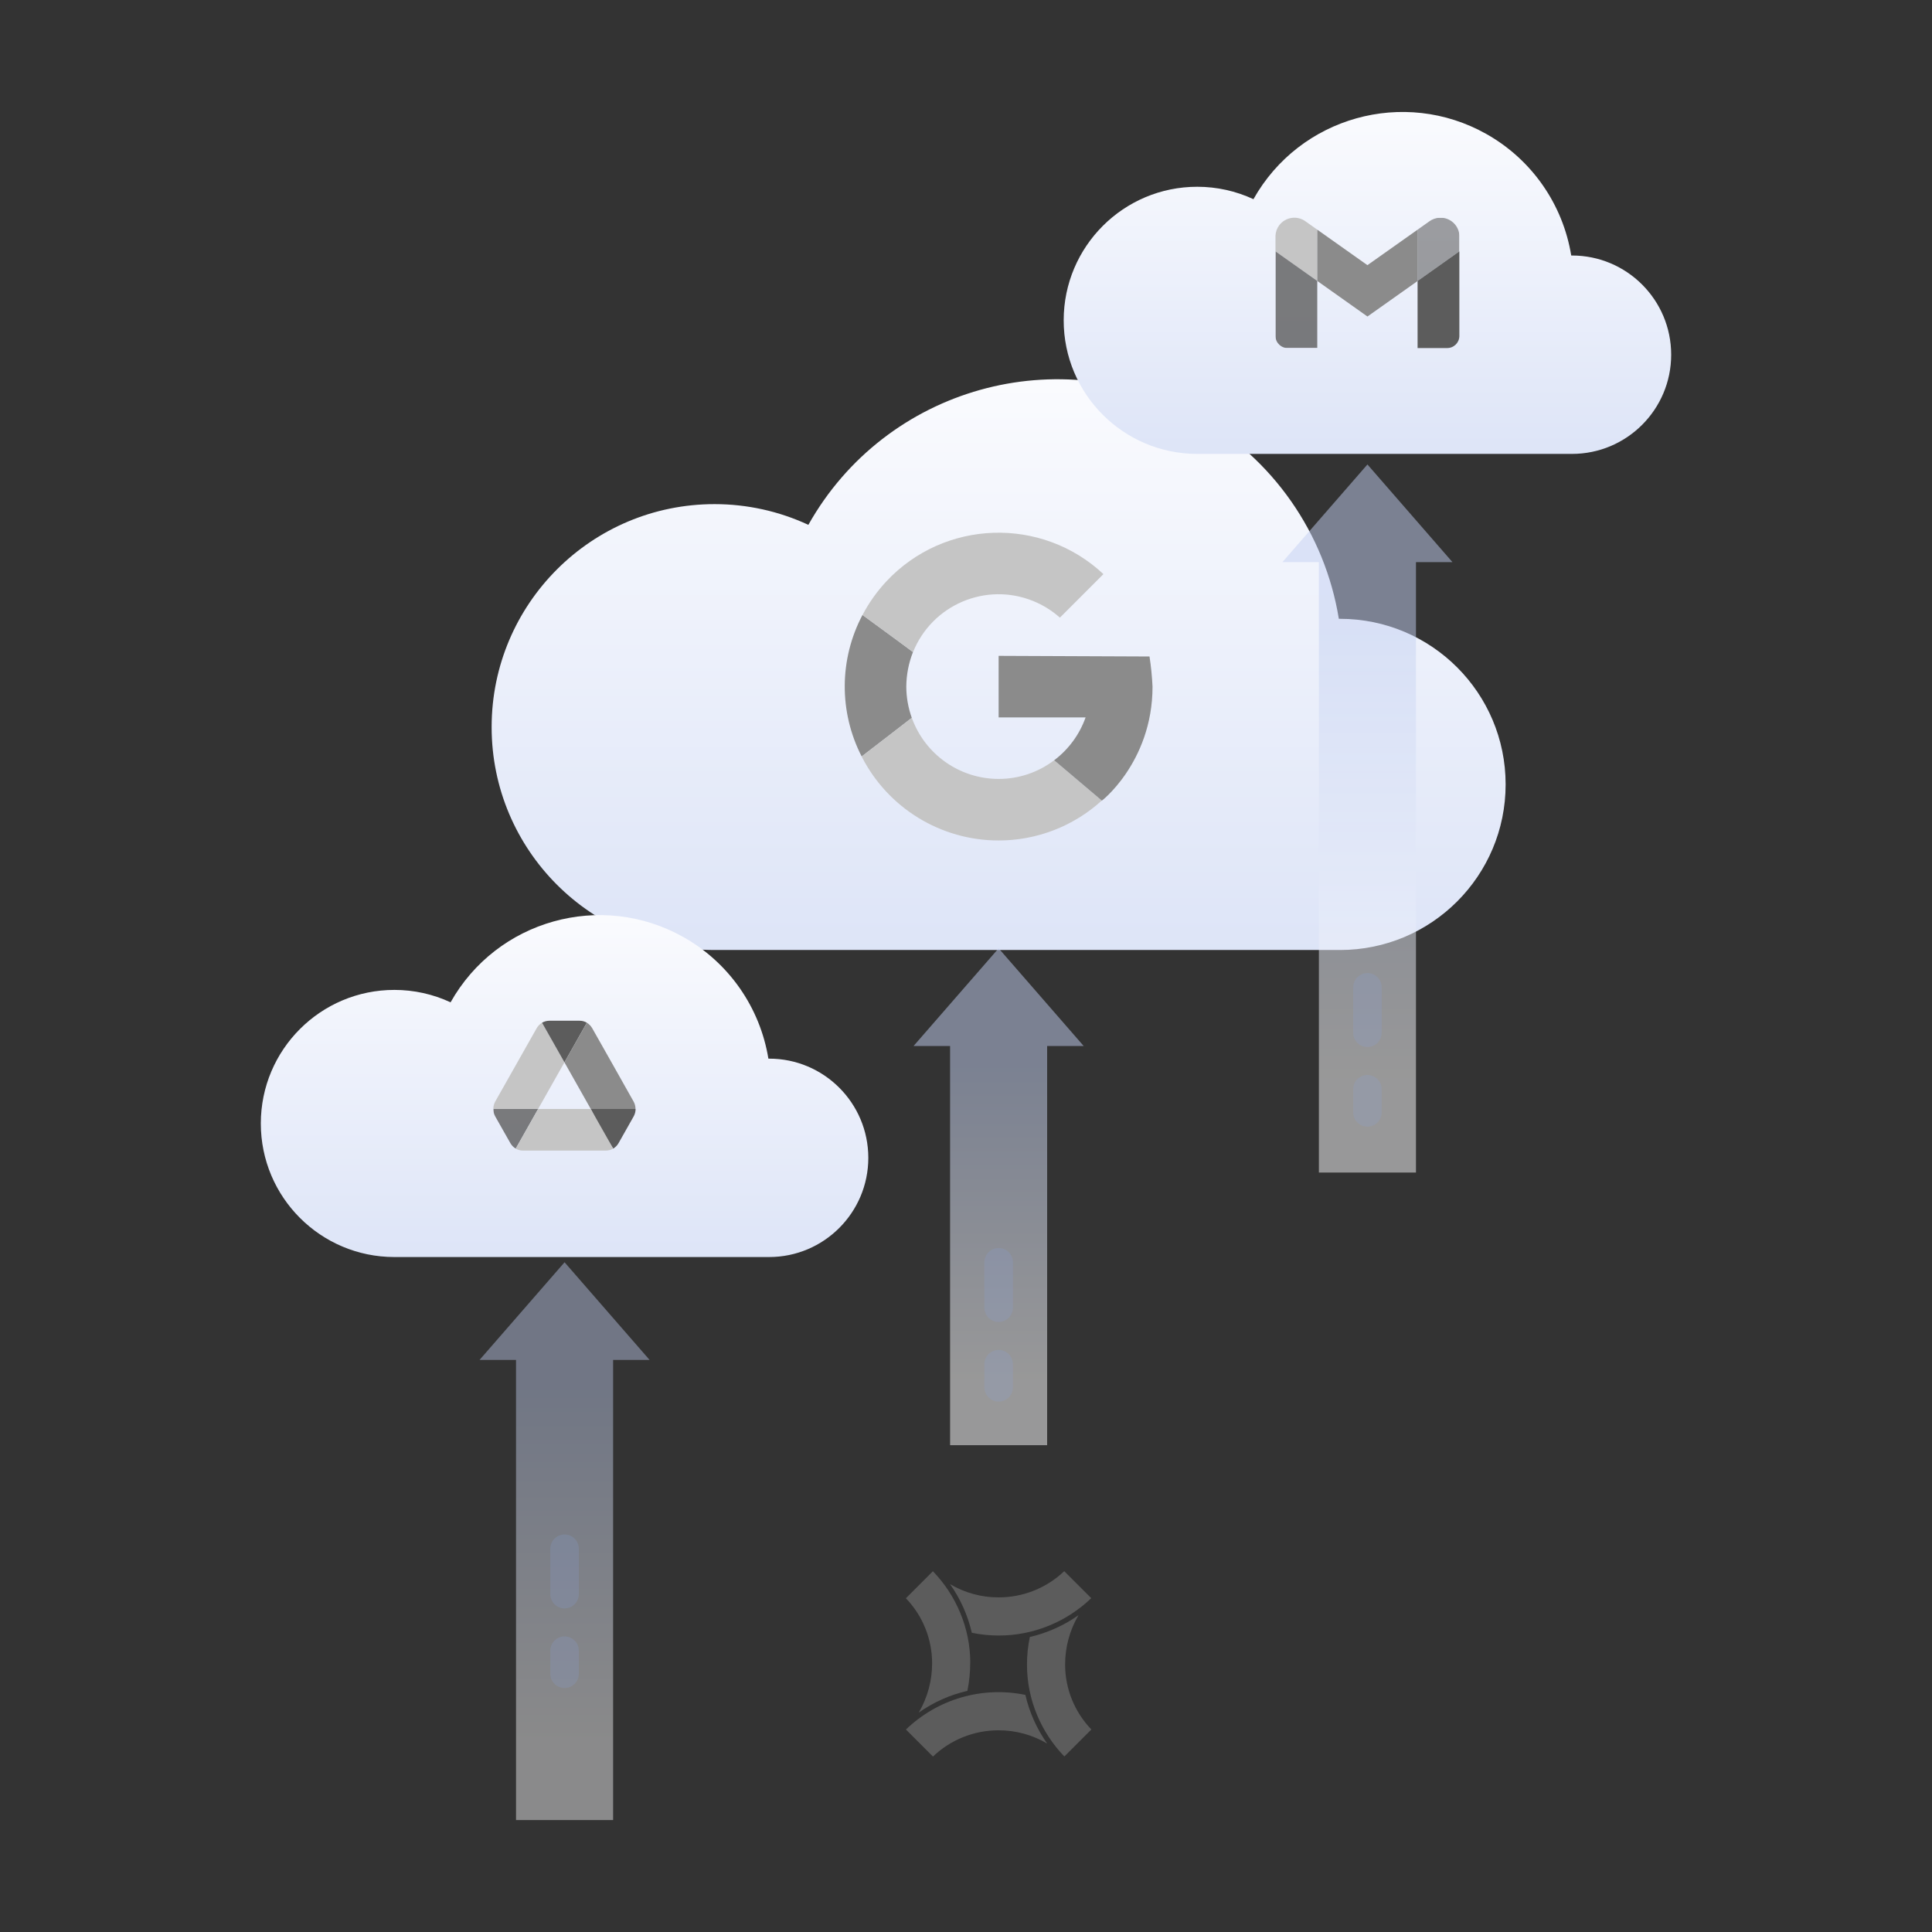 <?xml version="1.0" encoding="UTF-8"?> <svg xmlns="http://www.w3.org/2000/svg" xmlns:xlink="http://www.w3.org/1999/xlink" version="1.1" id="smarter_recovery_white" x="0px" y="0px" viewBox="0 0 640 640" xml:space="preserve"><rect x="0" y="0" width="640" height="640" fill="#333333" stroke="none"/> <g> <linearGradient id="Path_700_00000044143901615573315960000008185875494489125806_" gradientUnits="userSpaceOnUse" x1="330.806" y1="-151.639" x2="330.806" y2="485.753"> <stop offset="0" style="stop-color:#FFFFFF"></stop> <stop offset="0.396" style="stop-color:#FEFEFF"></stop> <stop offset="1" style="stop-color:#C3D0F1"></stop> </linearGradient> <path id="Path_700_00000114058662104137670630000005326183187117373324_" fill="url(#Path_700_00000044143901615573315960000008185875494489125806_)" d=" M498.76,259.84c0,30.3-24.56,54.86-54.86,54.86H236.68c-40.79-0.02-73.84-33.1-73.82-73.88c0.02-40.79,33.1-73.84,73.88-73.82 c10.72,0,21.32,2.34,31.04,6.86c25.59-45.52,83.24-61.67,128.75-36.08c25.07,14.09,42.36,38.83,46.98,67.21h0.38 C474.19,204.99,498.75,229.55,498.76,259.84z"></path> <linearGradient id="Path_700_00000013179020931958288630000012005794708234912694_" gradientUnits="userSpaceOnUse" x1="187.021" y1="137.023" x2="187.021" y2="518.878"> <stop offset="0" style="stop-color:#FFFFFF"></stop> <stop offset="0.396" style="stop-color:#FEFEFF"></stop> <stop offset="1" style="stop-color:#C3D0F1"></stop> </linearGradient> <path id="Path_700_00000042711076038856720470000002880102953581234068_" fill="url(#Path_700_00000013179020931958288630000012005794708234912694_)" d=" M287.64,383.54c0,18.15-14.72,32.87-32.87,32.87H130.63c-24.44-0.01-44.24-19.83-44.23-44.26c0.01-24.44,19.83-44.24,44.26-44.23 c6.42,0,12.77,1.4,18.6,4.11c15.33-27.27,49.87-36.94,77.13-21.61c15.02,8.44,25.37,23.26,28.15,40.27h0.23 C272.92,350.68,287.63,365.39,287.64,383.54z"></path> <g id="Group_9162"> <g id="Group_4569"> <g id="Group_9163"> <path id="Path_2020" fill="#8B8B8B" d="M302.04,237.79c-1.19-3.32-1.81-6.82-1.82-10.34c0.03-3.92,0.78-7.8,2.22-11.45 c-10.03-7.37-0.47-0.43-16.73-12.29c-7.74,14.65-7.84,32.15-0.27,46.88C294.79,243.45,297.11,241.57,302.04,237.79"></path> <g id="Group_4564" transform="translate(8.605)" opacity="0.996"> <g id="Group_4563"> <g> <defs> <rect id="SVGID_00000146492430792642439920000010272430307016788127_" x="277.11" y="176.48" width="79.8" height="39.53"></rect> </defs> <clipPath id="SVGID_00000065069425405433933600000001269843247945899194_"> <use xlink:href="#SVGID_00000146492430792642439920000010272430307016788127_" overflow="visible"></use> </clipPath> <g id="Group_4562" clip-path="url(#SVGID_00000065069425405433933600000001269843247945899194_)"> <path id="Path_2021" fill="#C5C5C5" d="M277.11,203.72l16.75,12.28c6.29-15.64,24.06-23.23,39.7-16.94 c3.28,1.32,6.3,3.19,8.94,5.54l14.42-14.42c-20.52-19.19-52.71-18.11-71.91,2.41C281.89,195.94,279.24,199.68,277.11,203.72 "></path> </g> </g> </g> </g> <g id="Group_4567" transform="translate(8.176 89.601)" opacity="0.996"> <g id="Group_4566"> <g> <defs> <rect id="SVGID_00000181792554817588812030000002215979690154201744_" x="277.25" y="148.18" width="79.55" height="40.64"></rect> </defs> <clipPath id="SVGID_00000160906800682995552900000010275664543530412194_"> <use xlink:href="#SVGID_00000181792554817588812030000002215979690154201744_" overflow="visible"></use> </clipPath> <g id="Group_4565" clip-path="url(#SVGID_00000160906800682995552900000010275664543530412194_)"> <path id="Path_2022" fill="#C5C5C5" d="M322.63,188.82c12.64,0,24.83-4.72,34.18-13.23l-15.78-13.35 c-5.29,4.02-11.75,6.2-18.4,6.19c-12.9-0.01-24.4-8.11-28.76-20.25l-16.62,12.81C285.94,178.06,303.47,188.82,322.63,188.82 "></path> </g> </g> </g> </g> <path id="Path_2023" fill="#8B8B8B" d="M380.79,217.47l-49.98-0.21v20.39h28.81c-2.01,5.65-5.63,10.59-10.42,14.2l0.01,0 l15.78,13.35c-1.12,1.01,16.8-12.25,16.8-37.74C381.63,224.11,381.3,220.77,380.79,217.47"></path> </g> </g> </g> <g id="Product_Icon_-_Google_Drive_00000148652124511296446960000008430945834138313876_" transform="translate(0 146)"> <g> <defs> <rect id="SVGID_00000035519054744244536400000004321249192521151925_" x="163.42" y="192.13" width="47.21" height="43.27"></rect> </defs> <clipPath id="SVGID_00000043441704978981655390000016372100338259752633_"> <use xlink:href="#SVGID_00000035519054744244536400000004321249192521151925_" overflow="visible"></use> </clipPath> <g id="Group_4538_00000137845080515874225350000012593636192274181007_" clip-path="url(#SVGID_00000043441704978981655390000016372100338259752633_)"> <g id="Group_4537_00000108267239179878864940000018396211496834848132_"> <g> <defs> <rect id="SVGID_00000023253556919849524920000007060217955491405218_" x="163.42" y="192.13" width="47.21" height="43.27"></rect> </defs> <clipPath id="SVGID_00000044179904815148671360000009070770888212972714_"> <use xlink:href="#SVGID_00000023253556919849524920000007060217955491405218_" overflow="visible"></use> </clipPath> <g id="Group_4536_00000092420080366885700800000016309833695208722838_" clip-path="url(#SVGID_00000044179904815148671360000009070770888212972714_)"> <g id="Group_4526_00000023994293709116259400000011868925540012953011_" transform="translate(0 14.86)" opacity="0.8"> <g id="Group_4525_00000001650136483180412040000004897108023763776154_"> <g> <defs> <rect id="SVGID_00000011025833211053115960000000102056710097992340_" x="163.42" y="206.5" width="14.85" height="13.13"></rect> </defs> <clipPath id="SVGID_00000119103348914200203680000012642658745414312079_"> <use xlink:href="#SVGID_00000011025833211053115960000000102056710097992340_" overflow="visible"></use> </clipPath> <g id="Group_4524_00000141441044975830943040000006760710241005247676_" clip-path="url(#SVGID_00000119103348914200203680000012642658745414312079_)"> <path id="Path_2005_00000011714433058394148620000016270292608626334871_" fill="#5C5C5C" d="M166.98,214.14l2.08,3.67 c0.43,0.75,1.04,1.38,1.78,1.82l7.42-13.13h-14.85c0,0.87,0.22,1.72,0.65,2.48L166.98,214.14z"></path> </g> </g> </g> </g> <g id="Group_4529_00000164474909466626609050000003535784842846007439_" transform="translate(0 0.336)"> <g id="Group_4528_00000152959094821527233460000017944874562953146276_"> <g> <defs> <rect id="SVGID_00000025424431277779557370000018101923829589119891_" x="163.42" y="192.46" width="23.57" height="28.57"></rect> </defs> <clipPath id="SVGID_00000001658121842619444240000004889402133262455169_"> <use xlink:href="#SVGID_00000025424431277779557370000018101923829589119891_" overflow="visible"></use> </clipPath> <g id="Group_4527_00000017500165586799154840000007087641607091846306_" clip-path="url(#SVGID_00000001658121842619444240000004889402133262455169_)"> <path id="Path_2006_00000039815468184717503400000007379221544244798347_" fill="#C5C5C5" d="M186.98,205.58l-7.42-13.13 c-0.74,0.44-1.36,1.07-1.78,1.82l-13.71,24.26c-0.42,0.76-0.65,1.61-0.65,2.48h14.85L186.98,205.58z"></path> </g> </g> </g> </g> <path id="Path_2007_00000009578262706634789020000014978667468995721895_" fill="#5C5C5C" d="M203.13,234.49 c0.74-0.44,1.36-1.07,1.78-1.82l0.86-1.52l4.13-7.31c0.42-0.76,0.65-1.61,0.65-2.48H195.7l3.16,6.34L203.13,234.49z"></path> <path id="Path_2008_00000028302742981146799560000016558130751148334469_" fill="#5C5C5C" d="M186.98,205.92l7.42-13.13 c-0.73-0.44-1.57-0.67-2.43-0.66h-9.99c-0.85,0.01-1.69,0.23-2.43,0.66L186.98,205.92z"></path> <g id="Group_4532_00000000208961472095533330000016246461752006857650_" transform="translate(3.774 14.86)"> <g id="Group_4531_00000092423306303477557060000006916618401303311256_"> <g> <defs> <rect id="SVGID_00000110461598752666829360000002417498516095714703_" x="167.07" y="206.5" width="32.29" height="13.79"></rect> </defs> <clipPath id="SVGID_00000096060077423964422400000014921054402706748860_"> <use xlink:href="#SVGID_00000110461598752666829360000002417498516095714703_" overflow="visible"></use> </clipPath> <g id="Group_4530_00000175322901578578100800000006370487159719597715_" clip-path="url(#SVGID_00000096060077423964422400000014921054402706748860_)"> <path id="Path_2009_00000041286759554813144590000008731300311426739591_" fill="#C5C5C5" d="M191.93,206.5h-17.44 l-7.42,13.13c0.73,0.44,1.57,0.67,2.43,0.66h27.43c0.85-0.01,1.69-0.23,2.43-0.66L191.93,206.5z"></path> </g> </g> </g> </g> <g id="Group_4535_00000058578217694015876340000003617253136420085932_" transform="translate(11.981 0.336)"> <g id="Group_4534_00000049191080832833740510000000291830104903696784_"> <g> <defs> <rect id="SVGID_00000011726914724366883610000016867013876752349366_" x="175" y="192.46" width="23.54" height="28.57"></rect> </defs> <clipPath id="SVGID_00000009551943840215123740000003364083370148945597_"> <use xlink:href="#SVGID_00000011726914724366883610000016867013876752349366_" overflow="visible"></use> </clipPath> <g id="Group_4533_00000134954034454302587270000000496941571564327082_" clip-path="url(#SVGID_00000009551943840215123740000003364083370148945597_)"> <path id="Path_2010_00000173144704979693121450000011515620440593260206_" fill="#8B8B8B" d="M191.06,206.41l-6.86-12.13 c-0.43-0.75-1.04-1.38-1.78-1.82L175,205.58l8.72,15.44h14.82c0-0.87-0.22-1.72-0.65-2.48L191.06,206.41z"></path> </g> </g> </g> </g> </g> </g> </g> </g> </g> </g> <linearGradient id="SVGID_00000164514695206959299220000000006367059494430375_" gradientUnits="userSpaceOnUse" x1="187.021" y1="655.85" x2="187.021" y2="460.129"> <stop offset="0" style="stop-color:#FFFFFF"></stop> <stop offset="0.396" style="stop-color:#FEFEFF"></stop> <stop offset="1" style="stop-color:#C3D0F1"></stop> </linearGradient> <polygon opacity="0.43" fill="url(#SVGID_00000164514695206959299220000000006367059494430375_)" points="215.19,450.5 187.02,418.14 158.85,450.5 170.94,450.5 170.94,602.92 203.1,602.92 203.1,450.5 "></polygon> <linearGradient id="SVGID_00000149362563822889130020000017630541604873806758_" gradientUnits="userSpaceOnUse" x1="330.806" y1="525.881" x2="330.806" y2="351.538"> <stop offset="0" style="stop-color:#FFFFFF"></stop> <stop offset="0.396" style="stop-color:#FEFEFF"></stop> <stop offset="1" style="stop-color:#C3D0F1"></stop> </linearGradient> <polygon opacity="0.5" fill="url(#SVGID_00000149362563822889130020000017630541604873806758_)" points="358.98,346.5 330.81,314.14 302.63,346.5 314.73,346.5 314.73,478.73 346.88,478.73 346.88,346.5 "></polygon> <g> <linearGradient id="Path_700_00000135659727432675169540000006353026368458624699_" gradientUnits="userSpaceOnUse" x1="452.979" y1="-129.023" x2="452.979" y2="252.832"> <stop offset="0" style="stop-color:#FFFFFF"></stop> <stop offset="0.396" style="stop-color:#FEFEFF"></stop> <stop offset="1" style="stop-color:#C3D0F1"></stop> </linearGradient> <path id="Path_700_00000026851815044736626120000004899881514355001991_" fill="url(#Path_700_00000135659727432675169540000006353026368458624699_)" d=" M553.6,117.49c0,18.15-14.72,32.87-32.87,32.87H396.59c-24.44-0.01-44.24-19.83-44.23-44.26c0.01-24.44,19.83-44.24,44.26-44.23 c6.42,0,12.77,1.4,18.6,4.11c15.33-27.27,49.87-36.94,77.13-21.61c15.02,8.44,25.37,23.26,28.14,40.27h0.23 C538.88,84.63,553.59,99.34,553.6,117.49z"></path> <g id="Product_Icon_-_Google_Gmail_00000017482348408735894740000017373240388026265251_" transform="translate(359 149)"> <g> <defs> <rect id="SVGID_00000040551558014289228270000000886902210934071446_" x="63.52" y="-76.85" width="60.92" height="43.15"></rect> </defs> <clipPath id="SVGID_00000080922877932542571660000004330399475164715946_"> <use xlink:href="#SVGID_00000040551558014289228270000000886902210934071446_" overflow="visible"></use> </clipPath> <g id="Group_4490_00000107564796221694081640000002660810207746537356_" clip-path="url(#SVGID_00000080922877932542571660000004330399475164715946_)"> <g id="Group_4489_00000038410910069959116850000009286108061769940159_" transform="translate(0 0)"> <g> <defs> <rect id="SVGID_00000039132101947293339020000010177912330555553214_" x="63.52" y="-76.85" width="60.92" height="43.15"></rect> </defs> <clipPath id="SVGID_00000046311013387365166990000004942146826029206437_"> <use xlink:href="#SVGID_00000039132101947293339020000010177912330555553214_" overflow="visible"></use> </clipPath> <g id="Group_4488_00000079478324968041702580000011952977138370601352_" clip-path="url(#SVGID_00000046311013387365166990000004942146826029206437_)"> <g id="Group_4478_00000146471102440295223790000003239859521793925760_"> <g id="Group_4477_00000059308571129988794470000011773026468445132455_"> <g> <defs> <rect id="SVGID_00000122703493160403163390000009040596899007710854_" x="63.52" y="-76.85" width="13.85" height="20.93"></rect> </defs> <clipPath id="SVGID_00000105403932212787331740000013279427129207548332_"> <use xlink:href="#SVGID_00000122703493160403163390000009040596899007710854_" overflow="visible"></use> </clipPath> <g id="Group_4476_00000126318057908875202390000003642084940826846101_" clip-path="url(#SVGID_00000105403932212787331740000013279427129207548332_)"> <path id="Path_1986_00000041275306186094796460000004236603464988786852_" fill="#C5C5C5" d="M63.52-70.96v5.23 l13.85,9.81v-16.99l-3.88-2.75c-2.78-2.05-6.7-1.46-8.76,1.33C64.01-73.36,63.59-72.18,63.52-70.96"></path> </g> </g> </g> </g> <g id="Group_4481_00000136391391226764154740000010315229895562641586_" transform="translate(5.455 1.549)"> <g id="Group_4480_00000068674305515901650780000003302659708665422245_"> <g> <defs> <rect id="SVGID_00000147188945073251694840000010521830474654655400_" x="71.91" y="-74.47" width="33.23" height="28.76"></rect> </defs> <clipPath id="SVGID_00000078013014617538243830000012207388265661259418_"> <use xlink:href="#SVGID_00000147188945073251694840000010521830474654655400_" overflow="visible"></use> </clipPath> <g id="Group_4479_00000136397385260801314150000009823669527242722953_" clip-path="url(#SVGID_00000078013014617538243830000012207388265661259418_)"> <path id="Path_1987_00000054956806136098778830000001586173491839852967_" fill="#8B8B8B" d="M71.91-57.48v-16.99 l16.61,11.76l16.62-11.76v17.01L88.53-45.7L71.91-57.48z"></path> </g> </g> </g> </g> <g id="Group_4484_00000098180524928887561390000015668102322612380605_" transform="translate(18.545)" opacity="0.576"> <g id="Group_4483_00000032618405003670292020000014551689890115154108_"> <g> <defs> <rect id="SVGID_00000134941363386755930970000005962777235579717055_" x="92.05" y="-76.85" width="13.85" height="20.93"></rect> </defs> <clipPath id="SVGID_00000039095563286657905230000014935390091592385940_"> <use xlink:href="#SVGID_00000134941363386755930970000005962777235579717055_" overflow="visible"></use> </clipPath> <g id="Group_4482_00000012446543042065683280000015868035342573647246_" clip-path="url(#SVGID_00000039095563286657905230000014935390091592385940_)"> <path id="Path_1988_00000118362656854794348480000009276180602580211612_" fill="#5C5C5C" d="M92.05-72.92v17.01 l13.85-9.81v-5.24c-0.18-3.45-3.13-6.1-6.59-5.92c-1.22,0.07-2.4,0.49-3.38,1.21L92.05-72.92z"></path> </g> </g> </g> </g> <path id="Path_1989_00000132084074694084176470000016227810173210996649_" fill="#5C5C5C" d="M110.59-33.7h9.69 c2.23,0.06,4.09-1.69,4.15-3.92v-28.11l-13.84,9.81V-33.7z"></path> <g id="Group_4487_00000040549847268280413830000005460867964489224372_" transform="translate(0 4.382)" opacity="0.8"> <g id="Group_4486_00000076566521677259881950000005258715760037303708_"> <g> <defs> <rect id="SVGID_00000183945906297584504440000011864375664622422693_" x="63.52" y="-70.11" width="13.85" height="32.03"></rect> </defs> <clipPath id="SVGID_00000113352422920896049780000008977309640843953850_"> <use xlink:href="#SVGID_00000183945906297584504440000011864375664622422693_" overflow="visible"></use> </clipPath> <g id="Group_4485_00000029039883506659993920000010421609450072597380_" clip-path="url(#SVGID_00000113352422920896049780000008977309640843953850_)"> <path id="Path_1990_00000150060971026340235370000014321464677824923801_" fill="#5C5C5C" d="M67.67-38.09h9.69v-22.22 l-13.85-9.81v28.11C63.58-39.78,65.44-38.02,67.67-38.09"></path> </g> </g> </g> </g> </g> </g> </g> </g> </g> </g> <linearGradient id="SVGID_00000060743545505833016910000010277707801695856809_" gradientUnits="userSpaceOnUse" x1="452.979" y1="455.621" x2="452.979" y2="207.161"> <stop offset="0" style="stop-color:#FFFFFF"></stop> <stop offset="0.396" style="stop-color:#FEFEFF"></stop> <stop offset="1" style="stop-color:#C3D0F1"></stop> </linearGradient> <polygon opacity="0.5" fill="url(#SVGID_00000060743545505833016910000010277707801695856809_)" points="481.15,186.22 452.98,153.86 424.81,186.22 436.9,186.22 436.9,388.42 469.06,388.42 469.06,186.22 "></polygon> </g> <g> <g id="Group_16_00000111878367505520923280000005874240658450057112_" transform="translate(34.323 8.157) rotate(90)"> <g id="Group_15_00000151521482997607711610000001241205505286356627_"> <path id="Path_34_00000150103943678705519640000008533625895595844287_" fill="#5C5C5C" d="M534.11-306.82 c3.03,0.63,6.12,0.95,9.21,0.94c5.67,0,11.28-1.12,16.51-3.29c5.15-2.13,9.86-5.21,13.87-9.09l-8.95-8.95 c-5.75,5.56-13.43,8.68-21.43,8.7l0,0c-5.77,0.02-11.44-1.51-16.42-4.43C530.33-318.08,532.78-312.61,534.11-306.82z"></path> </g> </g> <path id="Path_35_00000134246277612322470550000012220610983902247066_" fill="#5C5C5C" d="M352.54,520.47 c-5.86,5.59-13.65,8.7-21.74,8.68c-5.66,0.02-11.22-1.5-16.09-4.39c3.43,4.85,5.88,10.33,7.22,16.12c2.92,0.6,5.89,0.91,8.87,0.91 c5.71,0.01,11.36-1.1,16.64-3.25c5.22-2.12,9.99-5.22,14.05-9.13L352.54,520.47z"></path> <g id="Group_21_00000056393497543215446130000002341058439921390244_" transform="translate(26.147 22.397) rotate(90)"> <g id="Group_20_00000071524080374257823170000003933855623795819190_"> <path id="Path_37_00000179625338063501779510000000711204250957193146_" fill="#5C5C5C" d="M539.06-313.52 c-2.94,14.27,1.35,29.08,11.47,39.56l8.95-8.95c-5.59-5.85-8.71-13.65-8.69-21.74c-0.01-5.66,1.5-11.22,4.39-16.09 C550.33-317.31,544.85-314.86,539.06-313.52z"></path> </g> </g> <g id="Group_23_00000034783293135871192850000011555419920603693452_" transform="translate(11.916 0.016) rotate(90)"> <g id="Group_22_00000157267727299237038520000000712856312818806916_"> <path id="Path_38_00000107563618596223185540000013894424755843645864_" fill="#5C5C5C" d="M520.48-297.12l8.95,8.95 c5.76-5.55,13.44-8.67,21.45-8.69c5.77-0.02,11.44,1.51,16.42,4.43c-3.42-4.85-5.87-10.33-7.2-16.11 c-3.02-0.62-6.1-0.94-9.19-0.94h-0.2l-0.03-0.02c-5.61,0.02-11.15,1.14-16.33,3.29C529.19-304.09,524.49-301,520.48-297.12z"></path> </g> </g> </g> </g> <line opacity="0.2" fill="none" stroke="#88A3E0" stroke-width="9.445" stroke-linecap="round" stroke-miterlimit="10" x1="452.98" y1="327.06" x2="452.98" y2="342.12"></line> <line opacity="0.2" fill="none" stroke="#88A3E0" stroke-width="9.445" stroke-linecap="round" stroke-miterlimit="10" x1="452.98" y1="360.82" x2="452.98" y2="368.49"></line> <line opacity="0.2" fill="none" stroke="#88A3E0" stroke-width="9.445" stroke-linecap="round" stroke-miterlimit="10" x1="330.81" y1="418.14" x2="330.81" y2="433.2"></line> <line opacity="0.2" fill="none" stroke="#88A3E0" stroke-width="9.445" stroke-linecap="round" stroke-miterlimit="10" x1="330.81" y1="451.9" x2="330.81" y2="459.57"></line> <line opacity="0.2" fill="none" stroke="#88A3E0" stroke-width="9.445" stroke-linecap="round" stroke-miterlimit="10" x1="187.02" y1="513.04" x2="187.02" y2="528.09"></line> <line opacity="0.2" fill="none" stroke="#88A3E0" stroke-width="9.445" stroke-linecap="round" stroke-miterlimit="10" x1="187.02" y1="546.79" x2="187.02" y2="554.46"></line> </svg> 